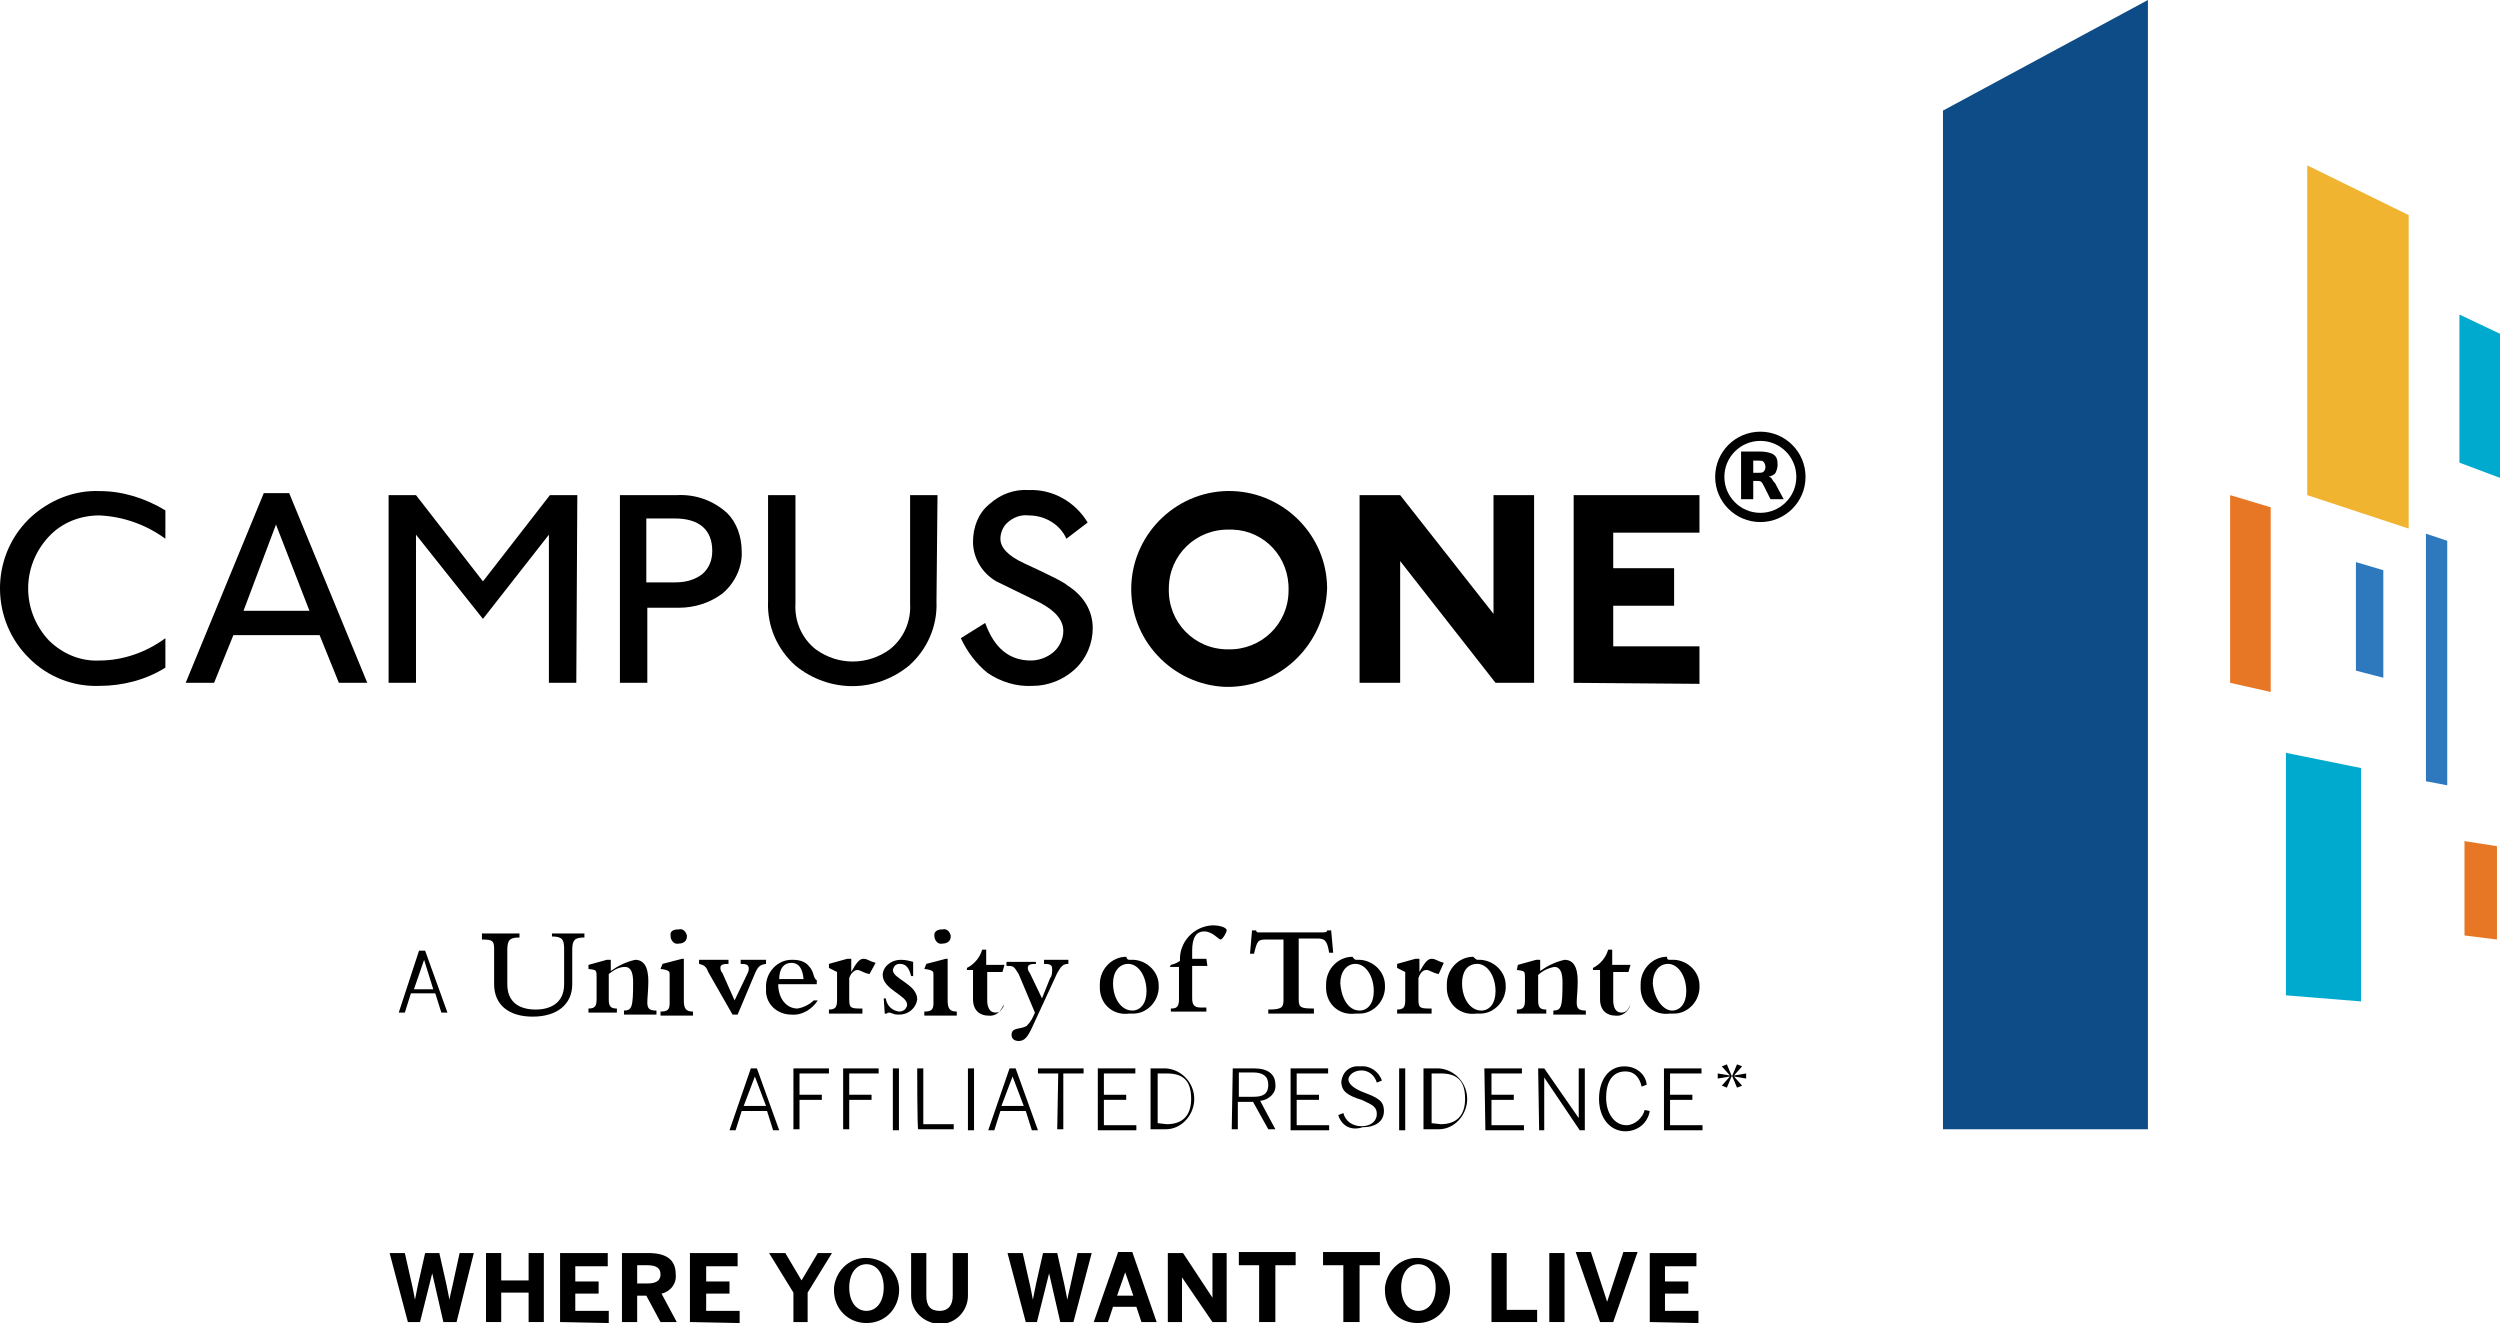 <?xml version="1.0" encoding="utf-8"?>
<!-- Generator: Adobe Illustrator 26.2.1, SVG Export Plug-In . SVG Version: 6.00 Build 0)  -->
<svg version="1.1" id="Layer_1" xmlns="http://www.w3.org/2000/svg" xmlns:xlink="http://www.w3.org/1999/xlink" x="0px" y="0px"
	 viewBox="0 0 246.4 130.4" style="enable-background:new 0 0 246.4 130.4;" xml:space="preserve">
<style type="text/css">
	.st0{fill:#0E4C87;}
	.st1{fill:#00A9CE;}
	.st2{fill:#2E79BE;}
	.st3{fill:#E77724;}
	.st4{fill:#F1B431;}
	.st5{fill:none;}
	.st6{fill:none;stroke:#000000;stroke-width:0.908;}
</style>
<g id="Layer_1_00000103257316710695037020000012604718357614117769_">
	<polygon class="st0" points="191.5,111.3 211.7,111.3 211.7,0 191.5,10.9 	"/>
	<polygon class="st1" points="242.4,31 242.4,45.6 246.4,47.1 246.4,32.9 	"/>
	<polygon class="st2" points="239.1,52.6 239.1,77 241.2,77.4 241.2,53.3 	"/>
	<polygon class="st2" points="232.2,55.4 232.2,66.1 234.9,66.8 234.9,56.2 	"/>
	<polygon class="st3" points="219.8,48.8 219.8,67.3 223.8,68.2 223.8,50 	"/>
	<polygon class="st1" points="225.3,74.2 225.3,98.1 232.7,98.7 232.7,75.7 	"/>
	<polygon class="st4" points="227.4,48.8 237.4,52.1 237.4,21.2 227.4,16.3 	"/>
	<polygon class="st3" points="242.9,82.9 242.9,92.2 246.1,92.6 246.1,83.4 	"/>
	<path d="M40.2,130.3l-1.8-6.8h1.5l0.7,3.1c0.1,0.5,0.2,0.9,0.3,1.5l0,0c0.1-0.5,0.2-1,0.3-1.5l0.7-3.1h1.4l0.7,3.1
		c0.1,0.5,0.2,1,0.3,1.5l0,0c0.1-0.6,0.2-0.9,0.3-1.4l0.7-3.2h1.4l-1.7,6.8h-1.3l-1.1-4.8l0,0l-1.2,4.8H40.2L40.2,130.3z"/>
	<path d="M47.9,130.3v-6.8h1.5v2.7h2.7v-2.7h1.5v6.8h-1.5v-2.9h-2.7v2.9H47.9z"/>
	<path d="M55.2,130.3v-6.8h4.7v1.3h-3.2v1.5H59v1.2h-2.3v1.7H60v1.2L55.2,130.3L55.2,130.3z"/>
	<path d="M61.3,130.3v-6.8h2.6c1.7,0,2.7,0.6,2.7,2.1c0.1,0.9-0.5,1.7-1.4,1.9l1.5,2.8h-1.6l-1.4-2.6h-0.9v2.6H61.3z M62.8,126.5h1
		c0.9,0,1.3-0.3,1.3-0.9s-0.4-0.9-1.3-0.9h-1V126.5z"/>
	<path d="M68,130.3v-6.8h4.7v1.3h-3.1v1.5h2.3v1.2h-2.3v1.7h3.3v1.2L68,130.3L68,130.3z"/>
	<path d="M78.2,130.3v-2.9l-2.4-3.9h1.6l1.6,2.7l1.6-2.7H82l-2.4,3.9v2.9H78.2z"/>
	<path d="M82.2,126.9c0.2-1.8,1.7-3.1,3.5-2.9s3.1,1.7,2.9,3.5c-0.2,1.7-1.5,2.9-3.2,2.9c-1.8,0-3.2-1.4-3.2-3.2
		C82.2,127.1,82.2,127,82.2,126.9z M87.1,126.9c0-1.4-0.7-2.3-1.7-2.3s-1.7,0.9-1.7,2.3s0.7,2.3,1.7,2.3S87.1,128.3,87.1,126.9z"/>
	<path d="M89.8,127.7v-4.2h1.5v4.2c0,1,0.4,1.5,1.3,1.5s1.3-0.6,1.3-1.5v-4.2h1.5v4.2c0,1.5-1.2,2.8-2.8,2.8
		C91,130.4,89.8,129.2,89.8,127.7L89.8,127.7z"/>
	<path d="M101.1,130.3l-1.8-6.8h1.5l0.7,3.1c0.1,0.5,0.2,0.9,0.3,1.5l0,0c0.1-0.5,0.2-1,0.3-1.5l0.7-3.1h1.4l0.7,3.1
		c0.1,0.5,0.2,1,0.3,1.5l0,0c0.1-0.6,0.2-0.9,0.3-1.4l0.7-3.2h1.4l-1.8,6.8h-1.3l-1.1-4.8l0,0l-1.2,4.8H101.1L101.1,130.3z"/>
	<path d="M107.8,130.3l2.4-6.9h1.4l2.4,6.9h-1.5l-0.5-1.5h-2.3l-0.5,1.5H107.8z M110.1,127.7h1.6l-0.8-2.3l0,0L110.1,127.7z"/>
	<path d="M115.1,130.3v-6.8h1.5l2.9,4.4l0,0v-4.4h1.4v6.8h-1.4l-3-4.4l0,0v4.4H115.1z"/>
	<path d="M124.1,130.3v-5.6h-2v-1.3h5.6v1.3h-2v5.6H124.1z"/>
	<path d="M132.4,130.3v-5.6h-2v-1.3h5.6v1.3h-2v5.6H132.4z"/>
	<path d="M136.5,126.9c0.2-1.8,1.7-3.1,3.5-2.9s3.1,1.7,2.9,3.5c-0.2,1.7-1.5,2.9-3.2,2.9c-1.8,0-3.2-1.4-3.2-3.2
		C136.5,127.1,136.5,127,136.5,126.9z M141.5,126.9c0-1.4-0.7-2.3-1.7-2.3s-1.7,0.9-1.7,2.3s0.7,2.3,1.7,2.3
		S141.5,128.3,141.5,126.9z"/>
	<path d="M147,130.3v-6.8h1.5v5.6h3v1.2H147z"/>
	<path d="M152.7,130.3v-6.8h1.5v6.8H152.7z"/>
	<path d="M157.7,130.3l-2.4-6.9h1.5l1.6,4.9l0,0l1.6-4.9h1.4l-2.4,6.9H157.7z"/>
	<path d="M162.6,130.3v-6.8h4.6v1.3h-3.1v1.5h2.3v1.2h-2.3v1.7h3.3v1.2L162.6,130.3L162.6,130.3z"/>
</g>
<g id="Layer_3">
	<path d="M41.3,93.7h0.6l2.2,6.1h-0.6l-0.6-1.9h-2.4l-0.6,1.9h-0.6L41.3,93.7z M42.7,97.5l-0.9-2.9l0,0l-1,2.9H42.7z"/>
	<path d="M47.5,92h3.7v0.4c-0.9,0-1.2,0.2-1.2,1.2V97c0,1.8,1.2,2.5,2.8,2.5c1.4,0,2.8-0.6,2.8-2.5v-3.5c0-0.9-0.2-1.2-1.2-1.2V92
		h3.2v0.4c-0.9,0-1.2,0.2-1.2,1.2V97c0,2-1.5,3.2-3.9,3.2S48.7,99,48.7,97v-3.5c0-0.8-0.2-0.9-1.2-0.9L47.5,92L47.5,92z"/>
	<path d="M58,95.1l1.8-0.5h0.4v1.1c0.7-0.5,1.5-0.9,2.4-1.1c0.8,0,1.3,0.6,1.3,2.1c0,0.9-0.1,1.6-0.1,2.1c0,0.6,0.2,0.8,0.9,0.8v0.4
		h-3.2v-0.4c0.8,0,0.9-0.4,0.9-2.8c0-0.9-0.2-1.5-0.8-1.5c-0.6,0-1.1,0.3-1.6,0.7v2.5c0,0.7,0.2,0.9,0.8,0.9v0.4H58v-0.4
		c0.6,0,0.8-0.2,0.8-0.9v-2.2c0-0.7,0-0.7-0.8-0.8V95.1L58,95.1z"/>
	<path d="M65.3,95l1.9-0.5h0.2v4.1c0,0.8,0.2,1.1,0.9,1.1v0.4h-3.2v-0.4c0.7,0,0.9-0.2,0.9-0.8V96c0-0.2,0-0.4-0.9-0.5L65.3,95
		L65.3,95z M66.9,91.6c0.4-0.1,0.7,0.2,0.8,0.6c0,0,0,0,0,0.1c0,0.5-0.4,0.7-0.8,0.7c-0.4,0.1-0.7-0.2-0.8-0.6c0,0,0,0,0-0.1
		C66,91.8,66.3,91.6,66.9,91.6z"/>
	<path d="M69.8,95.8c-0.2-0.6-0.5-0.7-0.9-0.8v-0.4h2.9V95c-0.6,0-0.8,0.1-0.8,0.4c0,0.2,0.1,0.4,0.2,0.5l1.2,2.7l1.2-2.5
		c0.1-0.2,0.2-0.4,0.2-0.6c0-0.4-0.2-0.5-0.8-0.5v-0.4h2.5V95c-0.6,0.1-0.8,0.2-1.2,1.2l-1.6,3.8h-0.5L69.8,95.8z"/>
	<path d="M80.6,98.6c-0.5,0.8-1.5,1.5-2.6,1.4c-1.3,0-2.4-0.9-2.5-2.2c0-0.1,0-0.2,0-0.4c-0.1-1.5,1.1-2.8,2.5-2.8
		c0.1,0,0.1,0,0.2,0c0.6,0,1.2,0.2,1.5,0.6c0.6,0.6,0.4,1.2,0.8,1.4V97h-3.8c0,1.4,0.8,2.4,1.9,2.4c0.6-0.1,1.2-0.4,1.6-0.8H80.6z
		 M79.2,96.5c-0.1-1.1-0.5-1.6-1.2-1.6s-1.2,0.5-1.2,1.6H79.2z"/>
	<path d="M81.7,95.4V95l1.8-0.5h0.4v1.3l0,0c0.5-0.9,0.8-1.3,1.2-1.3c0.4,0,0.5,0.2,1.2,0.4L85.7,96c-0.6-0.1-0.9-0.4-1.2-0.4
		c-0.2,0-0.6,0.2-0.8,0.8v2.1c0,0.9,0.2,0.9,1.3,0.9v0.5h-3.3v-0.4c0.6,0,0.8-0.2,0.8-0.9v-2.8L81.7,95.4z"/>
	<path d="M87.1,98.4h0.2c0.1,0.7,0.6,1.2,1.3,1.3c0.4,0,0.7-0.2,0.8-0.6V99c0-0.9-2.4-1.5-2.4-2.9c0-0.8,0.8-1.5,1.8-1.5
		c0.5,0,0.8,0.1,1.2,0.2v1.4h-0.2c-0.2-0.8-0.5-1.2-1.1-1.2c-0.4,0-0.6,0.2-0.7,0.6l0,0c0,0.9,2.4,1.4,2.4,2.9
		c-0.1,0.8-0.8,1.5-1.8,1.5l0,0c-0.2,0-0.4,0-0.6-0.1c-0.1,0-0.2-0.1-0.4-0.1c-0.1,0-0.2,0.1-0.2,0.1h-0.2L87.1,98.4z"/>
	<path d="M91.3,95l1.9-0.5h0.2v4.1c0,0.8,0.2,1.1,0.9,1.1v0.4h-3.2v-0.4c0.7,0,0.9-0.2,0.9-0.8V96c0-0.2,0-0.4-0.9-0.5L91.3,95
		L91.3,95z M92.9,91.6c0.4-0.1,0.7,0.2,0.8,0.6c0,0,0,0,0,0.1c0,0.5-0.4,0.7-0.8,0.7c-0.4,0.1-0.7-0.2-0.8-0.6c0,0,0,0,0-0.1
		C92,91.8,92.4,91.6,92.9,91.6z"/>
	<path d="M98.9,99c-0.2,0.7-0.8,1.2-1.5,1.1c-0.8,0-1.5-0.5-1.5-1.6v-2.9h-0.6v-0.2c0.8-0.4,1.3-1.1,1.5-1.8h0.4v1.5H99l-0.2,0.7
		h-1.5v2.8c0,0.6,0.2,1.2,0.8,1.2c0.4,0,0.6-0.2,0.8-0.6L98.9,99z"/>
	<path d="M100.4,96c-0.5-0.8-0.5-0.8-1.2-0.8v-0.4h2.9V95c-0.6,0-0.8,0.1-0.8,0.4c0,0.2,0.1,0.4,0.2,0.5l1.2,2.5l0.8-2
		c0.2-0.2,0.2-0.6,0.2-0.9c0-0.4-0.2-0.5-0.8-0.5v-0.4h2.4V95c-0.5,0-0.7,0.2-1.1,0.9l-2.4,5.2c-0.5,1.1-0.8,1.5-1.4,1.5
		c-0.4,0-0.7-0.2-0.7-0.6l0,0c0-0.8,0.9-0.5,1.5-0.9c0.4-0.4,0.6-0.8,0.8-1.3L100.4,96z"/>
	<path d="M111.4,94.6c1.5-0.1,2.8,1.1,2.8,2.5c0.1,1.5-1.1,2.8-2.5,2.8c-0.1,0-0.2,0-0.4,0c-1.5,0.2-2.8-0.8-2.9-2.4
		c0-0.2,0-0.2,0-0.5c0-1.5,1.2-2.7,2.6-2.7C111.1,94.6,111.2,94.6,111.4,94.6z M111.6,99.6c0.8,0,1.4-0.7,1.4-1.9
		c0-1.5-0.8-2.7-1.8-2.7c-0.9,0-1.5,0.8-1.5,1.9C109.7,98.4,110.5,99.6,111.6,99.6L111.6,99.6z"/>
	<path d="M115.4,95.1c0.4-0.1,0.6-0.2,0.9-0.4c-0.1-1.8,1.3-3.4,3.2-3.5c0.7,0,1.4,0.2,1.4,0.5c0,0.2-0.4,0.9-0.6,0.9
		s-0.8-0.8-1.6-0.8c-0.8,0-1.2,0.6-1.2,1.9v0.8h1.4l0.1,0.7h-1.5v3.2c0,0.6,0.2,0.9,0.8,0.9h0.6v0.4h-3.5v-0.3
		c0.5,0,0.8-0.1,0.8-0.9v-3.2h-0.9L115.4,95.1C115.3,95.1,115.4,95.1,115.4,95.1z"/>
	<path d="M123.4,91.7h0.4c0,0.1,0.1,0.2,0.2,0.2c0.2,0,0.5,0,0.6,0h5.4c0.6,0,0.8,0,0.8-0.2h0.4l0.2,2.2H131
		c-0.2-1.3-0.5-1.4-1.2-1.4H128v6c0,0.8,0.2,0.9,1.5,0.9v0.5H125v-0.4c1.3,0,1.5-0.2,1.5-0.9v-6h-1.7c-0.8,0-0.9,0.1-1.2,1.4h-0.4
		L123.4,91.7z"/>
	<path d="M133.7,94.6c1.5-0.1,2.8,1.1,2.8,2.5c0.1,1.5-1.1,2.8-2.5,2.8c-0.1,0-0.2,0-0.4,0c-1.5,0.2-2.8-0.8-2.9-2.4
		c0-0.2,0-0.2,0-0.5c0-1.5,1.2-2.7,2.6-2.7C133.5,94.6,133.6,94.6,133.7,94.6z M134,99.6c0.8,0,1.4-0.7,1.4-1.9
		c0-1.5-0.8-2.7-1.8-2.7c-0.9,0-1.5,0.8-1.5,1.9C132.2,98.4,132.9,99.6,134,99.6L134,99.6z"/>
	<path d="M137.7,95.4V95l1.8-0.5h0.4v1.3l0,0c0.5-0.9,0.8-1.3,1.2-1.3s0.5,0.2,1.2,0.4l-0.5,1.1c-0.6-0.1-0.9-0.4-1.2-0.4
		s-0.6,0.2-0.8,0.8v2.1c0,0.9,0.2,0.9,1.3,0.9v0.5h-3.4v-0.4c0.6,0,0.8-0.2,0.8-0.9v-2.8L137.7,95.4z"/>
	<path d="M145.6,94.6c1.5-0.1,2.8,1.1,2.8,2.5c0.1,1.5-1.1,2.8-2.5,2.8c-0.1,0-0.2,0-0.4,0c-1.5,0.2-2.8-0.8-2.9-2.4
		c0-0.2,0-0.2,0-0.5c0-1.5,1.2-2.7,2.6-2.7C145.5,94.6,145.6,94.6,145.6,94.6z M146,99.6c0.8,0,1.4-0.7,1.4-1.9
		c0-1.5-0.8-2.7-1.8-2.7s-1.5,0.8-1.5,1.9C144.1,98.4,144.9,99.6,146,99.6L146,99.6z"/>
	<path d="M149.6,95.1l1.8-0.5h0.4v1.1c0.7-0.5,1.5-0.9,2.4-1.1c0.8,0,1.3,0.6,1.3,2.1c0,0.9-0.1,1.6-0.1,2.1c0,0.6,0.2,0.8,0.9,0.8
		v0.4h-3.2v-0.4c0.8,0,0.9-0.4,0.9-2.8c0-0.9-0.2-1.5-0.8-1.5c-0.6,0.1-1.2,0.4-1.6,0.8v2.5c0,0.7,0.2,0.9,0.8,0.9v0.4h-2.9v-0.4
		c0.6,0,0.8-0.2,0.8-0.9v-2.2c0-0.7,0-0.7-0.8-0.8L149.6,95.1L149.6,95.1z"/>
	<path d="M160.7,99c-0.2,0.7-0.8,1.2-1.5,1.1c-0.8,0-1.5-0.5-1.5-1.6v-2.9H157v-0.2c0.8-0.4,1.3-1.1,1.5-1.8h0.4v1.5h1.8l-0.2,0.7
		H159v2.8c0,0.6,0.2,1.2,0.8,1.2c0.4,0,0.6-0.2,0.8-0.6L160.7,99z"/>
	<path d="M164.7,94.6c1.5-0.1,2.8,1.1,2.8,2.5c0.1,1.5-1.1,2.8-2.5,2.8c-0.1,0-0.2,0-0.4,0c-1.5,0.2-2.8-0.8-2.9-2.4
		c0-0.2,0-0.2,0-0.5c0-1.5,1.2-2.7,2.6-2.7C164.3,94.6,164.4,94.6,164.7,94.6z M164.8,99.6c0.8,0,1.4-0.7,1.4-1.9
		c0-1.5-0.8-2.7-1.8-2.7c-0.9,0-1.5,0.8-1.5,1.9C163,98.4,163.9,99.6,164.8,99.6L164.8,99.6z"/>
	<path d="M74,105.3h0.6l2.2,6.1h-0.6l-0.6-1.9h-2.5l-0.6,1.9h-0.6L74,105.3z M75.5,109l-1.1-2.9l0,0l-1.1,2.9H75.5z"/>
	<path d="M78.2,105.3h3.5v0.5h-2.9v2.1H81v0.5h-2.2v2.9h-0.6C78.2,111.3,78.2,105.3,78.2,105.3z"/>
	<path d="M83.1,105.3h3.5v0.5h-2.9v2.1h2.2v0.5h-2.2v2.9h-0.6V105.3z"/>
	<path d="M88,105.3h0.6v6.1H88V105.3z"/>
	<path d="M90.4,105.3H91v5.5h3v0.5h-3.5C90.4,111.4,90.4,105.3,90.4,105.3z"/>
	<path d="M95.4,105.3H96v6.1h-0.6V105.3z"/>
	<path d="M99.5,105.3h0.6l2.2,6.1h-0.6l-0.6-1.9h-2.5l-0.6,1.9h-0.6L99.5,105.3z M100.9,109l-1.1-2.9l0,0l-1.1,2.9H100.9z"/>
	<path d="M104.3,105.8h-2v-0.5h4.5v0.5h-2v5.5h-0.6L104.3,105.8z"/>
	<path d="M108.2,105.3h3.7v0.5h-3.1v2.1h2.2v0.5h-2.2v2.5h3.2v0.5h-3.8L108.2,105.3L108.2,105.3z"/>
	<path d="M113.4,105.3h1.5c1.6,0.1,2.9,1.5,2.8,3.2c-0.1,1.5-1.3,2.8-2.8,2.8h-1.5V105.3z M115,110.8c1.5,0,2.4-0.8,2.4-2.5
		c0-1.8-0.8-2.5-2.4-2.5h-0.9v4.9L115,110.8z"/>
	<path d="M121.5,105.3h2.1c1.4,0,2.1,0.6,2.1,1.6c0.1,0.8-0.6,1.5-1.5,1.6l1.5,2.8H125l-1.5-2.7H122v2.7h-0.6L121.5,105.3
		L121.5,105.3z M123.5,108.1c0.9,0,1.5-0.2,1.5-1.2c0-0.8-0.5-1.2-1.5-1.2h-1.4v2.4L123.5,108.1L123.5,108.1z"/>
	<path d="M127.2,105.3h3.7v0.5h-3.1v2.1h2.2v0.5h-2.2v2.5h3.2v0.5h-3.8V105.3z"/>
	<path d="M131.9,109.9l0.5-0.2c0.2,0.8,0.9,1.3,1.8,1.3c0.9,0,1.5-0.5,1.5-1.2s-0.4-0.9-1.5-1.4c-1.3-0.4-2-0.8-2-1.8
		c0.1-0.9,0.8-1.6,1.8-1.5h0.1c0.9-0.1,1.8,0.5,2.1,1.4l-0.5,0.2c-0.2-0.7-0.8-1.2-1.5-1.2c-0.8,0-1.3,0.5-1.3,0.9s0.5,0.9,1.6,1.3
		c1.3,0.5,1.9,0.8,1.9,1.8s-0.8,1.6-2.1,1.6C133.1,111.5,132.2,110.9,131.9,109.9z"/>
	<path d="M137.9,105.3h0.6v6.1h-0.6V105.3z"/>
	<path d="M140.3,105.3h1.5c1.6,0.1,2.9,1.5,2.8,3.2c-0.1,1.5-1.3,2.8-2.8,2.8h-1.5V105.3z M142,110.8c1.5,0,2.4-0.8,2.4-2.5
		c0-1.8-0.8-2.5-2.4-2.5h-0.9v4.9L142,110.8z"/>
	<path d="M146.3,105.3h3.7v0.5h-3v2.1h2.2v0.5H147v2.5h3.2v0.5h-3.8L146.3,105.3L146.3,105.3z"/>
	<path d="M151.6,105.3h0.6l3.4,4.9l0,0v-4.9h0.6v6.1h-0.5l-3.5-5.2l0,0v5.2h-0.5L151.6,105.3z"/>
	<path d="M157.6,108.3c0-1.8,0.9-3.2,2.5-3.2c1.2,0,2.1,0.8,2.2,1.8l-0.5,0.2c-0.2-0.9-0.7-1.5-1.6-1.5c-1.2,0-1.9,0.9-1.9,2.6
		c0,1.5,0.8,2.7,2,2.7c0.8,0,1.6-0.7,1.8-1.5l0.5,0.1c-0.2,1.2-1.2,2-2.4,2C158.7,111.5,157.6,110.2,157.6,108.3z"/>
	<path d="M164,105.3h3.7v0.5h-3.1v2.1h2.2v0.5h-2.2v2.5h3.2v0.5H164V105.3L164,105.3z"/>
	<g>
		<path d="M171.7,105.1l-0.8,0.9l0,0l1.2-0.2v0.5l-1.2-0.2l0,0l0.8,0.9l-0.5,0.2l-0.5-1.2l0,0l-0.5,1.2l-0.5-0.2l0.8-0.9l0,0
			l-1.2,0.2v-0.5l1.2,0.2l0,0l-0.8-0.9l0.5-0.2l0.5,1.2l0,0l0.5-1.2L171.7,105.1z"/>
	</g>
</g>
<g id="Layer_4">
	<path d="M16.3,53.1c-1.9-1.4-4.2-2.2-6.5-2.3c-1.9,0-3.7,0.7-5,2.1c-2.7,2.9-2.7,7.3,0,10.2c1.3,1.3,3.1,2.1,5,2
		c2.3,0,4.6-0.8,6.5-2.2v2.9c-1.9,1.2-4.2,1.8-6.5,1.8c-2.6,0.1-5.1-0.9-6.9-2.7C-0.9,61.2-1,55,2.8,51.2c0,0,0,0,0.1-0.1
		c1.9-1.8,4.4-2.8,6.9-2.7c2.3,0,4.5,0.7,6.5,1.9V53.1z"/>
	<path d="M36.2,67.3h-2.8l-1.9-4.7H23l-1.9,4.7h-2.8L26,48.6h2.5L36.2,67.3z M30.5,60.2l-3.3-8.5L24,60.2H30.5z"/>
	<path d="M56.8,67.3h-2.7V52.7L47.6,61L41,52.7v14.6h-2.7V48.8H41l6.6,8.5l6.6-8.5h2.7L56.8,67.3L56.8,67.3z"/>
	<path d="M73.1,54.3c0.1,1.6-0.7,3.2-1.9,4.2c-1.2,0.9-2.7,1.4-4.3,1.4h-3.1v7.4h-2.7V48.8h5.6c1.8-0.1,3.6,0.5,5,1.8
		C72.6,51.5,73.1,52.9,73.1,54.3z M70.2,54.3c0-2.1-1.3-3.2-3.7-3.2h-2.8v6.3h2.8c1,0,1.9-0.2,2.7-0.8C69.9,56,70.2,55.2,70.2,54.3
		L70.2,54.3z"/>
	<path d="M92.3,59.3c0.1,2.4-0.9,4.7-2.7,6.3c-3.3,2.7-7.9,2.7-11.2,0c-1.8-1.6-2.8-3.9-2.7-6.3V48.8h2.7v10.7
		c-0.1,1.7,0.6,3.4,2,4.5c2.2,1.6,5.1,1.6,7.3,0c1.4-1.1,2.1-2.8,2-4.5V48.8h2.7L92.3,59.3L92.3,59.3z"/>
	<path d="M107.7,61.9c0,1.5-0.6,3-1.8,4.1c-1.1,1-2.6,1.6-4.1,1.6c-1.6,0.1-3.2-0.4-4.5-1.3c-1.1-0.9-2-2.1-2.6-3.4l2.4-1.5
		c0.9,2.5,2.4,3.7,4.5,3.7c0.8,0,1.6-0.3,2.2-0.8s1-1.3,1-2.1c0-1.1-0.8-2-2.3-2.8l-4.3-2.1c-1.4-0.8-2.3-2.3-2.3-3.9
		c0-1.4,0.5-2.8,1.6-3.7c1.1-1,2.5-1.5,3.9-1.4c2.4-0.1,4.6,1.2,5.8,3.2l-2.1,1.6c-0.6-1.4-2.1-2.3-3.7-2.3
		c-0.8-0.1-1.6,0.2-2.2,0.8c-0.4,0.4-0.6,1-0.6,1.5c0,0.9,0.8,1.7,2.3,2.4c2.6,1.2,4,1.9,4.3,2.2C106.8,58.7,107.7,60.2,107.7,61.9z
		"/>
	<path class="st5" d="M121.8,52.1c-0.2,0-0.2,0-0.3,0c-3.3-0.1-6,2.5-6,5.8c-0.1,3.3,2.5,6,5.8,6c3.3,0.1,6-2.5,6-5.8V58
		C127.4,54.8,124.9,52.2,121.8,52.1z"/>
	<path d="M121.5,48.4c-5.3-0.2-9.8,4-10,9.3s4,9.8,9.3,10c5.4,0.1,9.8-4.2,10-9.7C130.8,52.9,126.7,48.6,121.5,48.4z M127,58.2
		c0,3.3-2.7,5.9-6,5.8c-3.3,0-5.9-2.7-5.8-6c0-3.3,2.7-5.9,6-5.8c0.1,0,0.1,0,0.3,0C124.6,52.3,127.1,54.9,127,58.2L127,58.2z"/>
	<path d="M147.4,67.3l-9.4-12v12h-4V48.8h4l9.2,11.7V48.8h4v18.5H147.4L147.4,67.3z"/>
	<path d="M155.1,67.3V48.8h12.4v3.7H159V56h6v3.7h-6v4h8.5v3.7L155.1,67.3L155.1,67.3z"/>
</g>
<g>
	<circle class="st6" cx="173.5" cy="47" r="4"/>
	<path d="M173.3,46.6c0.2,0,0.4,0,0.5-0.1c0.1-0.1,0.2-0.2,0.2-0.5c0-0.2-0.1-0.4-0.2-0.5c-0.1-0.1-0.3-0.1-0.5-0.1h-0.5v1.2H173.3
		 M172.8,47.4v1.8h-1.2v-4.7h1.8c0.6,0,1.1,0.1,1.4,0.3c0.3,0.2,0.4,0.5,0.4,1c0,0.3-0.1,0.6-0.2,0.8c-0.1,0.2-0.4,0.3-0.7,0.4
		c0.2,0,0.3,0.1,0.4,0.3s0.3,0.3,0.4,0.6l0.7,1.3h-1.3l-0.6-1.2c-0.1-0.2-0.2-0.4-0.3-0.5c-0.1-0.1-0.3-0.1-0.5-0.1H172.8"/>
</g>
</svg>
